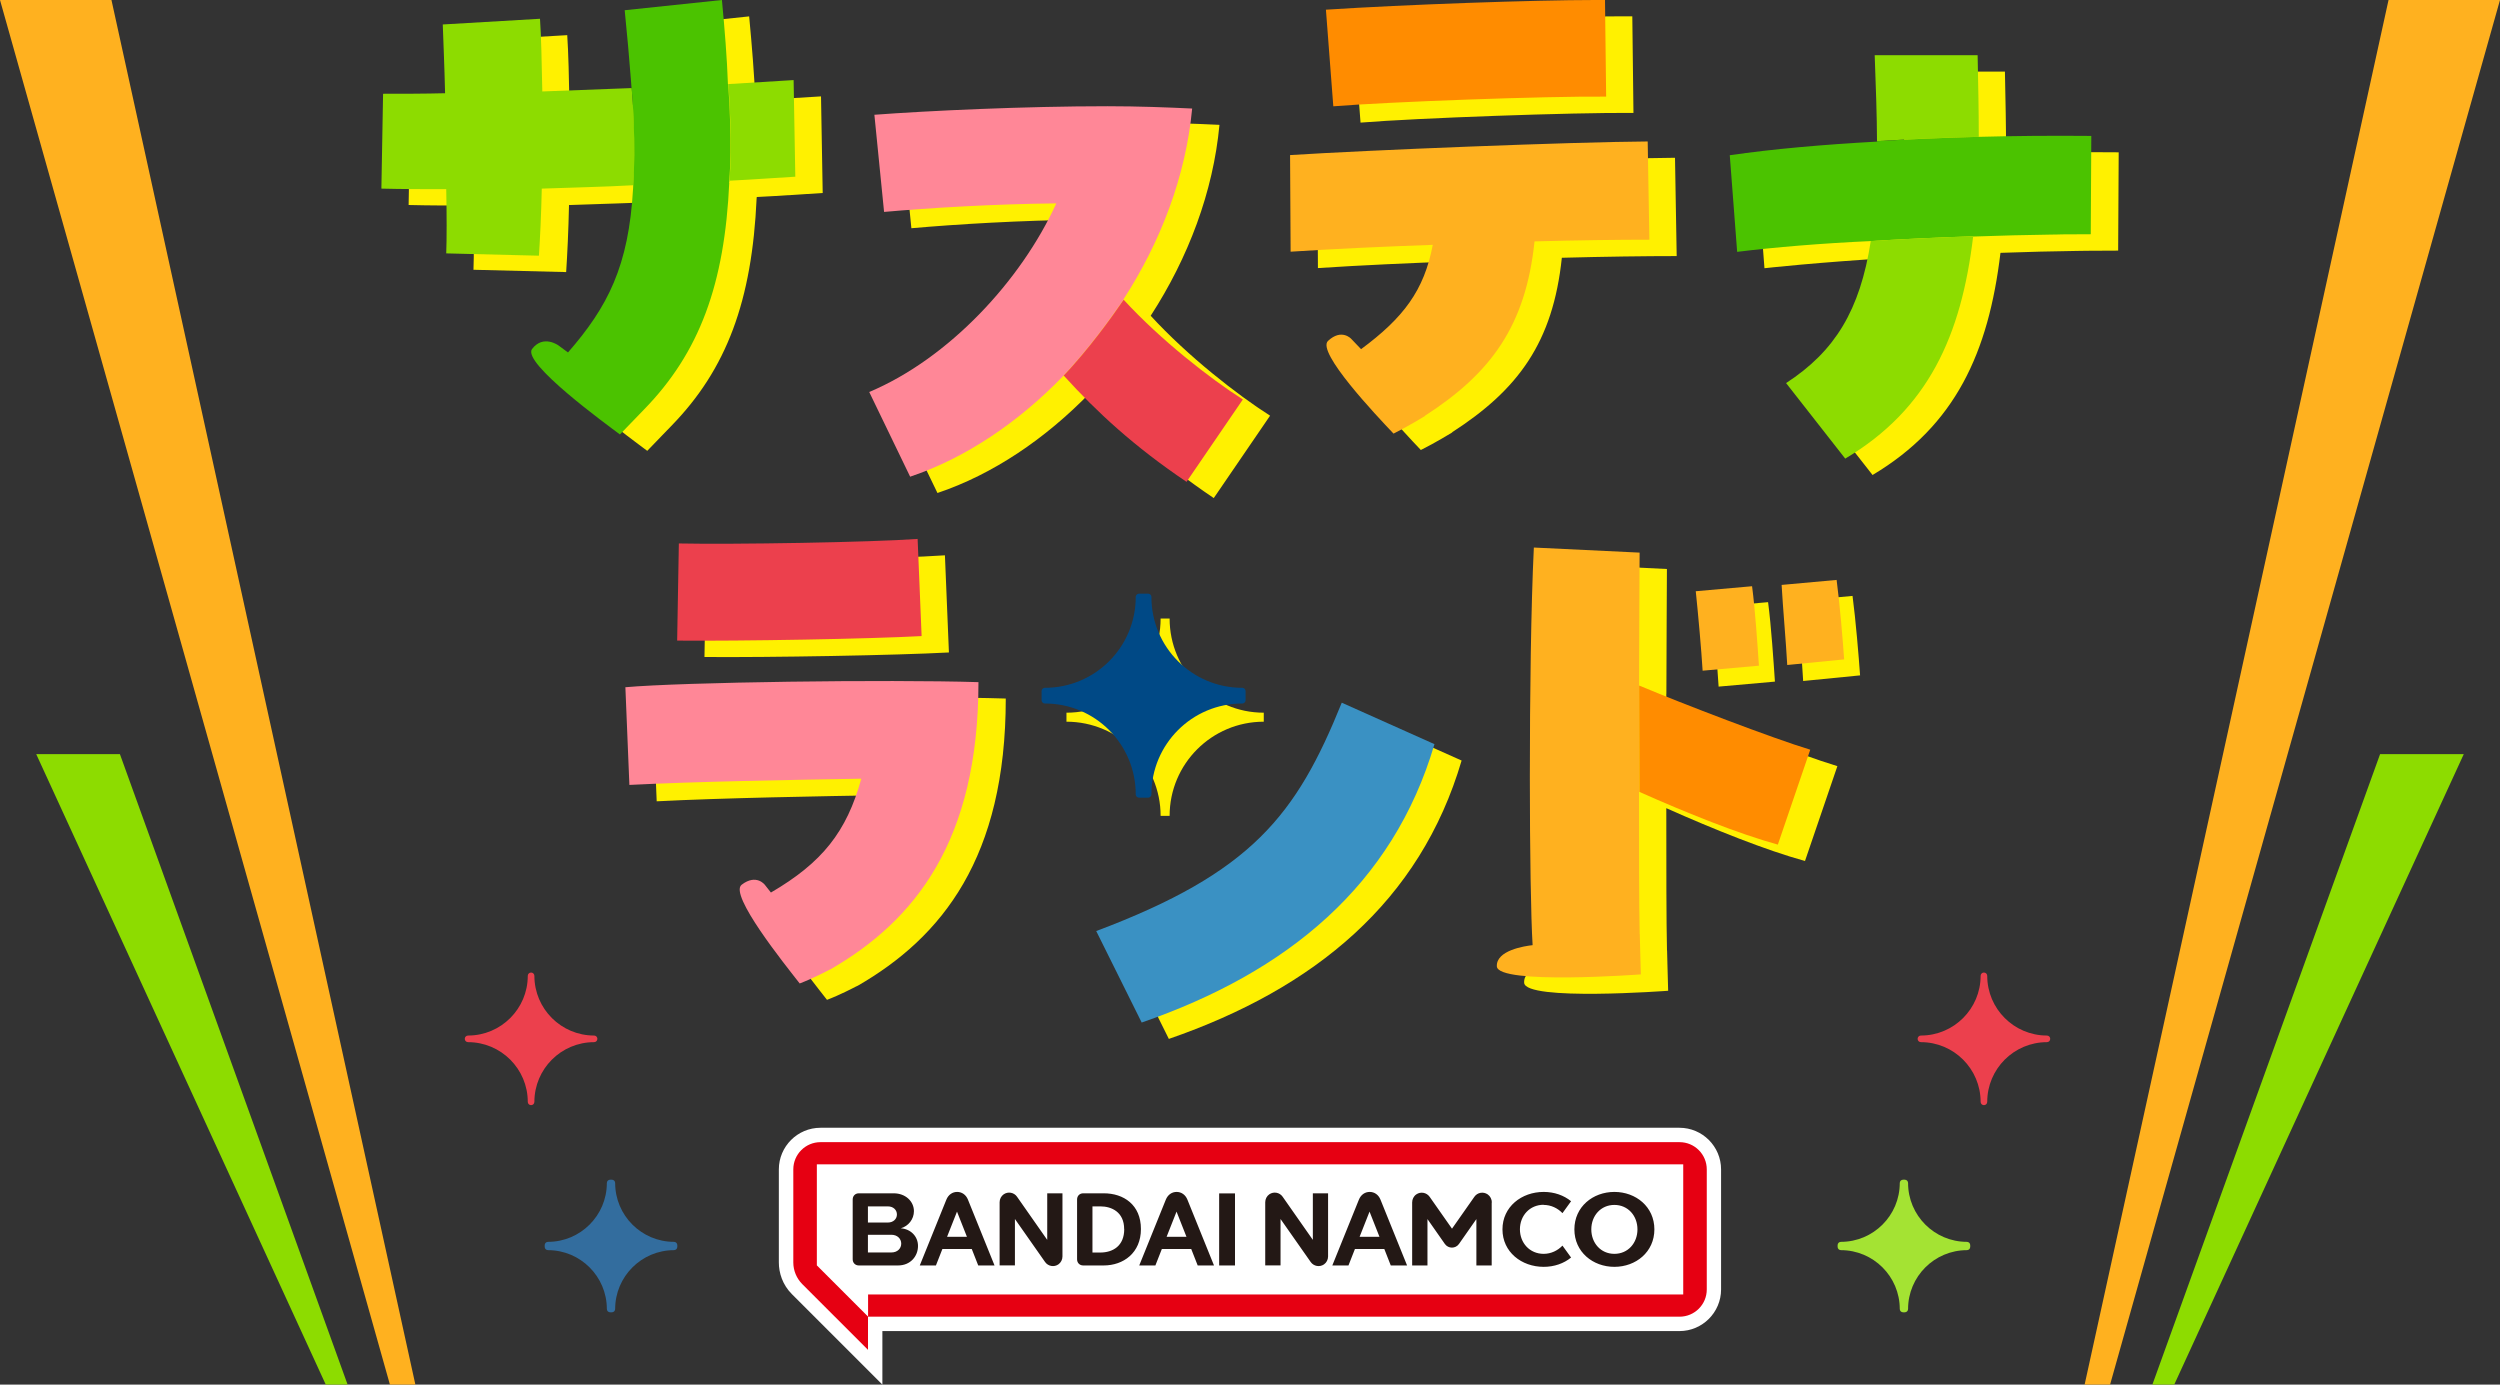 <?xml version="1.0" encoding="UTF-8"?>
<svg id="_レイヤー_2" data-name="レイヤー 2" xmlns="http://www.w3.org/2000/svg" viewBox="0 0 325 180">
  <rect x="0" y="0" width="325" height="180" fill="#333333" stroke="none"/>
  <defs>
    <style>
      .cls-1 {
        fill: #ffb11f;
      }

      .cls-2 {
        fill: #336d9e;
      }

      .cls-3 {
        fill: #ff8c00;
      }

      .cls-4 {
        stroke: #004986;
        stroke-linecap: round;
        stroke-linejoin: round;
        stroke-width: .87px;
      }

      .cls-4, .cls-5 {
        fill: #004986;
      }

      .cls-6 {
        fill: #8ddc00;
      }

      .cls-7 {
        fill: #231815;
      }

      .cls-8 {
        fill: #fff;
      }

      .cls-9 {
        fill: #ec404d;
      }

      .cls-10 {
        fill: #a4e333;
      }

      .cls-11 {
        fill: #fff100;
      }

      .cls-12 {
        fill: #3a91c3;
      }

      .cls-13 {
        fill: #4bc300;
      }

      .cls-14 {
        fill: #e60012;
      }

      .cls-15 {
        fill: #ff8797;
      }
    </style>
  </defs>
  <g id="_文字" data-name="文字">
    <g>
      <g>
        <path class="cls-8" d="M106.66,146.61c-2.98,0-5.41,2.43-5.41,5.41v12.1c0,1.33.46,2.89,1.71,4.13l11.75,11.75v-6.96h103.62c2.98,0,5.41-2.43,5.41-5.41v-15.61c0-2.98-2.43-5.41-5.41-5.41h-111.67Z"/>
        <g>
          <path class="cls-14" d="M218.34,148.48h-111.67c-1.95,0-3.54,1.58-3.54,3.54v12.1c0,1.05.42,2.06,1.16,2.81l8.55,8.55v-4.31h105.5c1.95,0,3.54-1.58,3.54-3.54v-15.61c0-1.95-1.58-3.54-3.54-3.54ZM218.82,168.28h-105.97v2.88l-6.66-6.66v-13.14h112.63v16.91Z"/>
          <path class="cls-7" d="M193.92,156.32v8.19s-1.99,0-1.99,0v-6.03s-1.7,2.42-2.26,3.23c-.45.64-1.39.64-1.84,0-.57-.81-2.26-3.23-2.26-3.23v6.03h-1.99v-8.19c0-.41.19-.81.54-1.05.56-.39,1.33-.25,1.73.31.73,1.04,2.91,4.15,2.91,4.15,0,0,2.18-3.12,2.91-4.15.39-.56,1.16-.7,1.73-.31.34.24.54.64.54,1.05ZM170.66,161.17s-2.94-4.2-3.92-5.6c-.39-.56-1.17-.7-1.73-.31-.33.23-.53.62-.53,1.03,0,2.06,0,8.21,0,8.21h1.99v-6.03s2.94,4.2,3.92,5.59c.39.56,1.17.7,1.73.31h0c.33-.23.53-.62.53-1.03v-8.21h-1.98v6.03ZM200.68,156.64c.96,0,1.83.43,2.44,1.07l1.12-1.55c-.94-.77-2.19-1.21-3.56-1.21-2.88,0-5.36,1.93-5.36,4.87s2.48,4.87,5.36,4.87c1.37,0,2.62-.44,3.56-1.21l-1.12-1.55c-.61.64-1.48,1.07-2.44,1.07-1.83,0-3.09-1.43-3.09-3.19s1.26-3.19,3.09-3.19ZM215.07,159.82c0,2.94-2.41,4.87-5.2,4.87s-5.2-1.93-5.2-4.87,2.41-4.87,5.2-4.87,5.2,1.93,5.2,4.87ZM212.87,159.82c0-1.76-1.22-3.18-3-3.18s-3,1.42-3,3.18,1.22,3.18,3,3.18,3-1.42,3-3.18ZM179.47,155.97c.86,2.13,3.45,8.54,3.45,8.54h-2.12l-.84-2.14h-3.82l-.84,2.14h-2.1s2.59-6.4,3.45-8.54c.27-.68.82-1.02,1.41-1.02s1.14.34,1.41,1.02ZM179.33,160.78l-1.29-3.27-1.29,3.27h2.57ZM119.34,161.98c0,1.32-.97,2.53-2.6,2.53h-5.09c-.46,0-.8-.33-.8-.8,0-1.94,0-5.83,0-7.78,0-.46.33-.8.8-.8h4.53c1.55,0,2.63,1.06,2.63,2.32,0,1.05-.72,1.95-1.71,2.23,1.27.08,2.24,1.03,2.24,2.29ZM112.83,158.93h2.59c.72,0,1.18-.47,1.18-1.05h0c0-.58-.46-1.05-1.18-1.05h-2.59v2.11ZM117.16,161.67c0-.63-.5-1.15-1.28-1.15h-3.05v2.3h3.05c.78,0,1.28-.51,1.28-1.15ZM136.13,161.17s-2.94-4.2-3.92-5.6c-.39-.56-1.17-.7-1.73-.31-.33.23-.53.62-.53,1.03,0,2.06,0,8.21,0,8.21h1.99v-6.03s2.94,4.2,3.92,5.59c.39.56,1.17.7,1.73.31h0c.33-.23.53-.62.53-1.03v-8.21h-1.98v6.03ZM158.49,164.51h2.06v-9.37h-2.06v9.37ZM148.32,159.78c0,3.09-2.27,4.73-4.85,4.73h-2.65c-.46,0-.8-.33-.8-.8v-7.78c0-.46.33-.8.8-.8h2.67c2.58,0,4.83,1.49,4.83,4.64ZM146.14,159.78c0-2.24-1.67-2.95-3.07-2.95h-1.05v6h1.01c1.66,0,3.12-.87,3.12-3.04ZM125.84,155.97c.86,2.13,3.45,8.54,3.45,8.54h-2.12l-.84-2.14h-3.82l-.84,2.14h-2.1s2.59-6.4,3.45-8.54c.27-.68.82-1.02,1.41-1.02s1.14.34,1.41,1.02ZM125.7,160.78l-1.29-3.27-1.29,3.27h2.57ZM154.37,155.97c.86,2.13,3.45,8.54,3.45,8.54h-2.12l-.84-2.14h-3.82l-.84,2.14h-2.1s2.59-6.4,3.45-8.54c.27-.68.82-1.02,1.41-1.02s1.14.34,1.41,1.02ZM154.24,160.78l-1.29-3.27-1.29,3.27h2.57Z"/>
        </g>
      </g>
      <path class="cls-10" d="M255.7,161.44c-4.22,0-7.65-3.43-7.65-7.65,0-.24-.19-.43-.43-.43h-.22c-.24,0-.43.19-.43.43,0,4.22-3.43,7.65-7.65,7.65-.24,0-.43.19-.43.43v.22c0,.24.19.43.43.43,4.22,0,7.65,3.43,7.65,7.65,0,.24.19.43.43.43h.22c.24,0,.43-.19.43-.43,0-4.22,3.43-7.65,7.65-7.65.24,0,.43-.19.43-.43v-.22c0-.24-.19-.43-.43-.43Z"/>
      <path class="cls-9" d="M266.1,134.62c-4.28,0-7.76-3.48-7.76-7.76,0-.24-.19-.43-.43-.43s-.43.19-.43.43c0,4.28-3.48,7.76-7.76,7.76-.24,0-.43.19-.43.43s.19.43.43.43c4.28,0,7.76,3.48,7.76,7.76,0,.24.19.43.43.43s.43-.19.43-.43c0-4.28,3.48-7.76,7.76-7.76.24,0,.43-.19.43-.43s-.19-.43-.43-.43Z"/>
      <g>
        <g>
          <path class="cls-11" d="M149.62,41.09s-.02-.02-.03-.04c4.88-7.53,8.13-16.1,8.94-24.82-3.18-.15-6.95-.3-11.01-.3-10.79,0-23.35.59-30.3,1.11l1.26,12.63c5.84-.52,14.34-1.03,22.39-1.11-4.58,10.04-13.97,20.16-24.32,24.52l5.32,11.01c7.2-2.42,14.03-7.04,19.85-13.04.04-.04.07-.07.11-.11,4.29,4.73,9.16,9.23,15.96,13.81l7.32-10.71c-4.28-2.73-10.69-7.73-15.49-12.96Z"/>
          <path class="cls-11" d="M171.26,22.29l.07,12.56c5.62-.37,12.05-.66,18.48-.89-1.12,5.94-3.83,9.5-9.32,13.56l-1.28-1.34s-1.25-1.39-3.02.27c-1.53,1.44,6.3,9.71,8.52,12.05,1.86-.92,4.09-2.29,4.09-2.29l-.02-.02c8.58-5.54,13.1-11.65,14.26-22.68,5.62-.15,10.86-.22,14.93-.22l-.22-12.78c-10.05.07-36.07,1.11-46.49,1.77Z"/>
          <path class="cls-11" d="M212.35,14.68l-.15-12.56h-1.33c-7.83,0-24.68.59-34.96,1.26l.96,12.56c7.24-.59,27.64-1.33,35.48-1.26Z"/>
          <path class="cls-11" d="M98.23,13.06h-.03c-.15-3.4-.44-7.01-.81-10.93l-12.64,1.33c.33,3.27.6,6.3.81,9.05.03.36.05.72.08,1.07l-11.6.44c-.07-3.84-.15-7.24-.3-9.45l-12.64.74c.07,2.14.22,5.39.3,8.94-2.73.07-5.4.07-8.06.07l-.22,12.33c2.73.07,5.54.07,8.43.07.07,3.4.07,6.43,0,8.35l12.05.3c.15-2.29.3-5.39.37-8.72,3.99-.15,8.06-.22,11.9-.44,0,.15-.02.29-.02.44-.57,10.11-3.3,15.37-8.46,21.3l-1.22-.9s-1.99-1.48-3.45.45c-1.36,1.8,9.76,9.86,11.42,11.11l2.5-2.59c.14-.14.27-.28.4-.41,0,0,0,0,0,0l.2-.21c7.25-7.42,10.52-16.31,11.12-29.63,0-.05.01-.11.02-.16,3.1-.15,5.98-.37,8.57-.52l-.22-12.56-8.47.52Z"/>
          <path class="cls-11" d="M260.79,19.92c0-3.37-.07-6.88-.15-10.61h-13.38c.15,4.11.29,7.86.3,11.17-12.32.75-19.14,1.83-19.14,1.83l.96,12.56s6.66-.76,17.37-1.4c-1.4,9.01-4.66,14.33-11.01,18.46l7.69,9.82c10.79-6.43,15.08-15.95,16.63-28.88h0c3.58-.13,6.97-.21,9.91-.25.47,0,.93-.01,1.4-.02,1.31-.01,2.64-.02,3.99-.02l.07-12.78c-5.28-.05-10.16,0-14.63.12Z"/>
          <path class="cls-3" d="M208.8,12.56L208.65,0h-1.33C199.49,0,182.64.59,172.37,1.26l.96,12.56c7.24-.59,27.64-1.33,35.48-1.26Z"/>
          <g>
            <path class="cls-5" d="M94.8,23.65c0-.05.01-.11.02-.16,0,0,0,0,0,0,0,.05,0,.11,0,.16Z"/>
            <g>
              <path class="cls-1" d="M214.2,18.39c-10.05.07-36.07,1.11-46.49,1.77l.07,12.56c5.62-.37,12.05-.66,18.48-.89-1.12,5.94-3.83,9.5-9.32,13.56l-1.28-1.34s-1.25-1.39-3.02.27c-1.53,1.44,6.3,9.71,8.52,12.05,1.86-.92,4.09-2.29,4.09-2.29l-.02-.02c8.58-5.54,13.1-11.65,14.26-22.68,5.62-.15,10.86-.22,14.93-.22l-.22-12.78Z"/>
              <path class="cls-6" d="M82.1,11.45l-11.6.44c-.07-3.84-.15-7.24-.3-9.45l-12.64.74c.07,2.14.22,5.39.3,8.94-2.73.07-5.4.07-8.06.07l-.22,12.33c2.73.07,5.54.07,8.43.07.07,3.4.07,6.43,0,8.35l12.05.3c.15-2.29.3-5.39.37-8.72,3.99-.15,8.06-.22,11.9-.44,0,.15-.02.29-.02.44.41-5.89-.06-11.89-.28-14.14.03.36.05.72.08,1.07Z"/>
              <path class="cls-6" d="M94.69,10.93c.1,1.37.55,8.19.13,12.56,3.1-.15,5.98-.37,8.57-.52l-.22-12.56-8.47.52Z"/>
            </g>
            <path class="cls-13" d="M94.78,23.8s0-.1.01-.15c0-.05,0-.11,0-.16,0,0,0,0,0,0,.42-4.37-.03-11.18-.13-12.56h-.03C94.51,7.53,94.22,3.91,93.85,0l-12.64,1.33c.33,3.27.6,6.3.81,9.05.21,2.25.68,8.25.28,14.14-.57,10.11-3.3,15.37-8.46,21.3l-1.22-.9s-1.99-1.48-3.45.45c-1.36,1.8,9.76,9.86,11.42,11.11l2.5-2.59c.14-.14.27-.28.4-.41,0,0,0,0,0,0l.2-.21c7.25-7.42,10.52-16.31,11.12-29.63,0,.05,0,.1-.01.15Z"/>
          </g>
          <g>
            <path class="cls-15" d="M146.04,38.93c4.88-7.53,8.13-16.1,8.94-24.82-3.18-.15-6.95-.3-11.01-.3-10.79,0-23.35.59-30.3,1.11l1.26,12.63c5.84-.52,14.34-1.03,22.39-1.11-4.58,10.04-13.97,20.16-24.32,24.52l5.32,11.01c7.2-2.42,14.03-7.04,19.85-13.04,3.33-3.5,6.29-7.61,7.9-9.97-.01-.01-.02-.02-.03-.04Z"/>
            <path class="cls-9" d="M146.08,38.97c-1.61,2.36-4.58,6.47-7.9,9.97.04-.04.07-.07.11-.11,4.29,4.73,9.16,9.23,15.96,13.81l7.32-10.71c-4.28-2.73-10.69-7.73-15.49-12.96Z"/>
          </g>
          <path class="cls-6" d="M257.09,7.18h-13.38c.15,4.11.29,7.86.3,11.17,3.88-.24,8.3-.44,13.23-.56,0-3.37-.07-6.88-.15-10.61Z"/>
          <g>
            <path class="cls-5" d="M267.81,30.47c1.31-.01,2.64-.02,3.99-.02-1.16,0-2.5,0-3.99.02Z"/>
            <path class="cls-13" d="M267.81,30.47c1.48-.02,2.83-.02,3.99-.02l.07-12.78c-5.28-.05-10.16,0-14.63.12-4.92.13-9.35.33-13.23.56,0,.02,0,.04,0,.06-6.8.37-13.6.96-19.14,1.77l.96,12.56c4.8-.59,10.94-1.11,17.37-1.4,0,0,0,0,0,0,3.93-.24,8.41-.46,13.31-.62v.03c3.6-.13,7.02-.21,9.97-.25-.46,0-.91.01-1.37.02.89-.01,1.79-.03,2.7-.04Z"/>
          </g>
          <path class="cls-6" d="M243.2,31.34c-1.4,9.01-4.66,14.33-11.01,18.46l7.69,9.82c10.79-6.43,15.08-15.95,16.63-28.88h0v-.03c-4.89.16-9.37.38-13.3.62Z"/>
        </g>
        <g>
          <path class="cls-11" d="M152.05,106.06h-1.17c0-6.76-5.48-12.24-12.24-12.24v-1.17c6.76,0,12.24-5.48,12.24-12.24h1.17c0,6.76,5.48,12.24,12.24,12.24v1.17c-6.76,0-12.24,5.48-12.24,12.24Z"/>
          <path class="cls-11" d="M122.84,72.19c-6.06.44-24.09.74-31.04.59l-.22,12.63c8.43.07,24.98-.22,31.78-.59l-.52-12.63Z"/>
          <path class="cls-11" d="M84.85,91.47l.52,12.7c8.65-.44,21.14-.66,30.15-.81-1.91,6.92-5.08,10.9-11.75,14.8l-.78-.99s-1.11-1.5-3.03-.02c-1.67,1.28,5.56,10.28,7.55,12.83,1.67-.63,3.46-1.57,3.94-1.82v.02c11.03-6.35,19.3-16.69,19.3-37.37-11.83-.37-38.51,0-45.9.66Z"/>
          <path class="cls-11" d="M146.04,123.17l5.91,11.89c18.99-6.57,32.67-17.87,38.06-36.19l-12.05-5.39c-5.91,14.62-11.68,22.08-31.93,29.69Z"/>
          <g>
            <path class="cls-11" d="M222.53,78.93l7.32-.65c.41,3.09.73,7.97.89,10.33l-7.32.65c-.16-2.68-.57-7.24-.89-10.33Z"/>
            <path class="cls-11" d="M233.67,78.12l7.16-.65c.41,3.09.81,7.89.98,10.33l-7.4.73c-.16-3.01-.57-7.48-.73-10.41Z"/>
            <path class="cls-11" d="M216.63,90.19c0-6.59.07-12.51.07-16.22l-13.75-.66c-.37,7.61-.52,19.28-.52,29.84,0,9.68.14,18.35.36,21.85-1.01.11-4.76.67-4.65,2.76.13,2.43,18.72,1.04,18.72,1.04l-.1-3.65h0s0-.03,0-.04l-.04-1.56h-.01c-.09-3.72-.09-10.72-.09-18.49.01,0,.03.01.04.02,6.12,2.73,12.9,5.45,17.99,6.85l4.21-12.33c-4.88-1.48-16.62-5.98-22.24-8.34v-1.06Z"/>
          </g>
          <path class="cls-12" d="M142.5,121.04c20.25-7.61,26.02-15.07,31.93-29.69l12.05,5.39c-5.4,18.32-19.07,29.62-38.06,36.19l-5.91-11.89Z"/>
          <g>
            <path class="cls-9" d="M119.81,82.69l-.52-12.63c-6.06.44-24.09.74-31.04.59l-.22,12.63c8.43.07,24.98-.22,31.78-.59Z"/>
            <path class="cls-15" d="M81.3,89.34l.52,12.7c8.65-.44,21.14-.66,30.15-.81-1.91,6.92-5.08,10.9-11.75,14.8l-.78-.99s-1.11-1.5-3.03-.02c-1.67,1.28,5.56,10.28,7.55,12.83,1.67-.63,3.46-1.57,3.94-1.82v.02c11.03-6.35,19.3-16.69,19.3-37.37-11.83-.37-38.51,0-45.9.66Z"/>
          </g>
          <path class="cls-4" d="M149.25,103.26h-1.17c0-6.76-5.48-12.24-12.24-12.24v-1.17c6.76,0,12.24-5.48,12.24-12.24h1.17c0,6.76,5.48,12.24,12.24,12.24v1.17c-6.76,0-12.24,5.48-12.24,12.24Z"/>
          <path class="cls-1" d="M220.45,76.86l7.32-.65c.41,3.09.73,7.97.89,10.33l-7.32.65c-.16-2.68-.57-7.24-.89-10.33Z"/>
          <path class="cls-1" d="M231.6,76.04l7.16-.65c.41,3.09.81,7.89.98,10.33l-7.4.73c-.16-3.01-.57-7.48-.73-10.41Z"/>
          <g>
            <path class="cls-5" d="M213.09,89.12v-1.06c0,.35,0,.7,0,1.06,0,0,0,0,0,0Z"/>
            <path class="cls-1" d="M213.08,89.12c0-.36,0-.71,0-1.06v-4.22s0,4.22,0,4.22c0-6.59.07-12.51.07-16.22l-13.75-.66c-.37,7.61-.52,19.28-.52,29.84,0,9.68.14,18.35.36,21.85-1.01.11-4.76.67-4.65,2.76.13,2.43,18.72,1.04,18.72,1.04l-.1-3.65h0s0-.03,0-.04l-.04-1.56h-.01c-.09-3.72-.09-10.72-.09-18.49.01,0,.03.01.04.02l-.04-13.83s0,0,0,0Z"/>
            <path class="cls-3" d="M235.33,97.46c-4.88-1.48-16.62-5.98-22.24-8.34l.04,13.83c6.12,2.73,12.9,5.45,17.99,6.85l4.21-12.33Z"/>
          </g>
        </g>
      </g>
      <g>
        <polygon class="cls-6" points="45.19 180 15.59 98.04 4.71 98.04 42.35 180 45.19 180"/>
        <polygon class="cls-1" points="54 180 14.49 0 0 0 50.69 180 54 180"/>
      </g>
      <g>
        <polygon class="cls-6" points="279.81 180 309.41 98.04 320.29 98.04 282.65 180 279.81 180"/>
        <polygon class="cls-1" points="271 180 310.51 0 325 0 274.31 180 271 180"/>
      </g>
      <path class="cls-2" d="M71.24,161.44c4.22,0,7.65-3.43,7.65-7.65,0-.24.19-.43.43-.43h.22c.24,0,.43.19.43.43,0,4.22,3.43,7.65,7.65,7.65.24,0,.43.19.43.43v.22c0,.24-.19.43-.43.43-4.22,0-7.65,3.43-7.65,7.65,0,.24-.19.43-.43.43h-.22c-.24,0-.43-.19-.43-.43,0-4.22-3.43-7.65-7.65-7.65-.24,0-.43-.19-.43-.43v-.22c0-.24.19-.43.43-.43Z"/>
      <path class="cls-9" d="M60.85,134.62c4.28,0,7.76-3.48,7.76-7.76,0-.24.19-.43.43-.43s.43.19.43.43c0,4.28,3.48,7.76,7.76,7.76.24,0,.43.19.43.43,0,.24-.19.43-.43.43-4.28,0-7.76,3.48-7.76,7.76,0,.24-.19.43-.43.43s-.43-.19-.43-.43c0-4.28-3.48-7.76-7.76-7.76-.24,0-.43-.19-.43-.43,0-.24.19-.43.43-.43Z"/>
    </g>
  </g>
</svg>